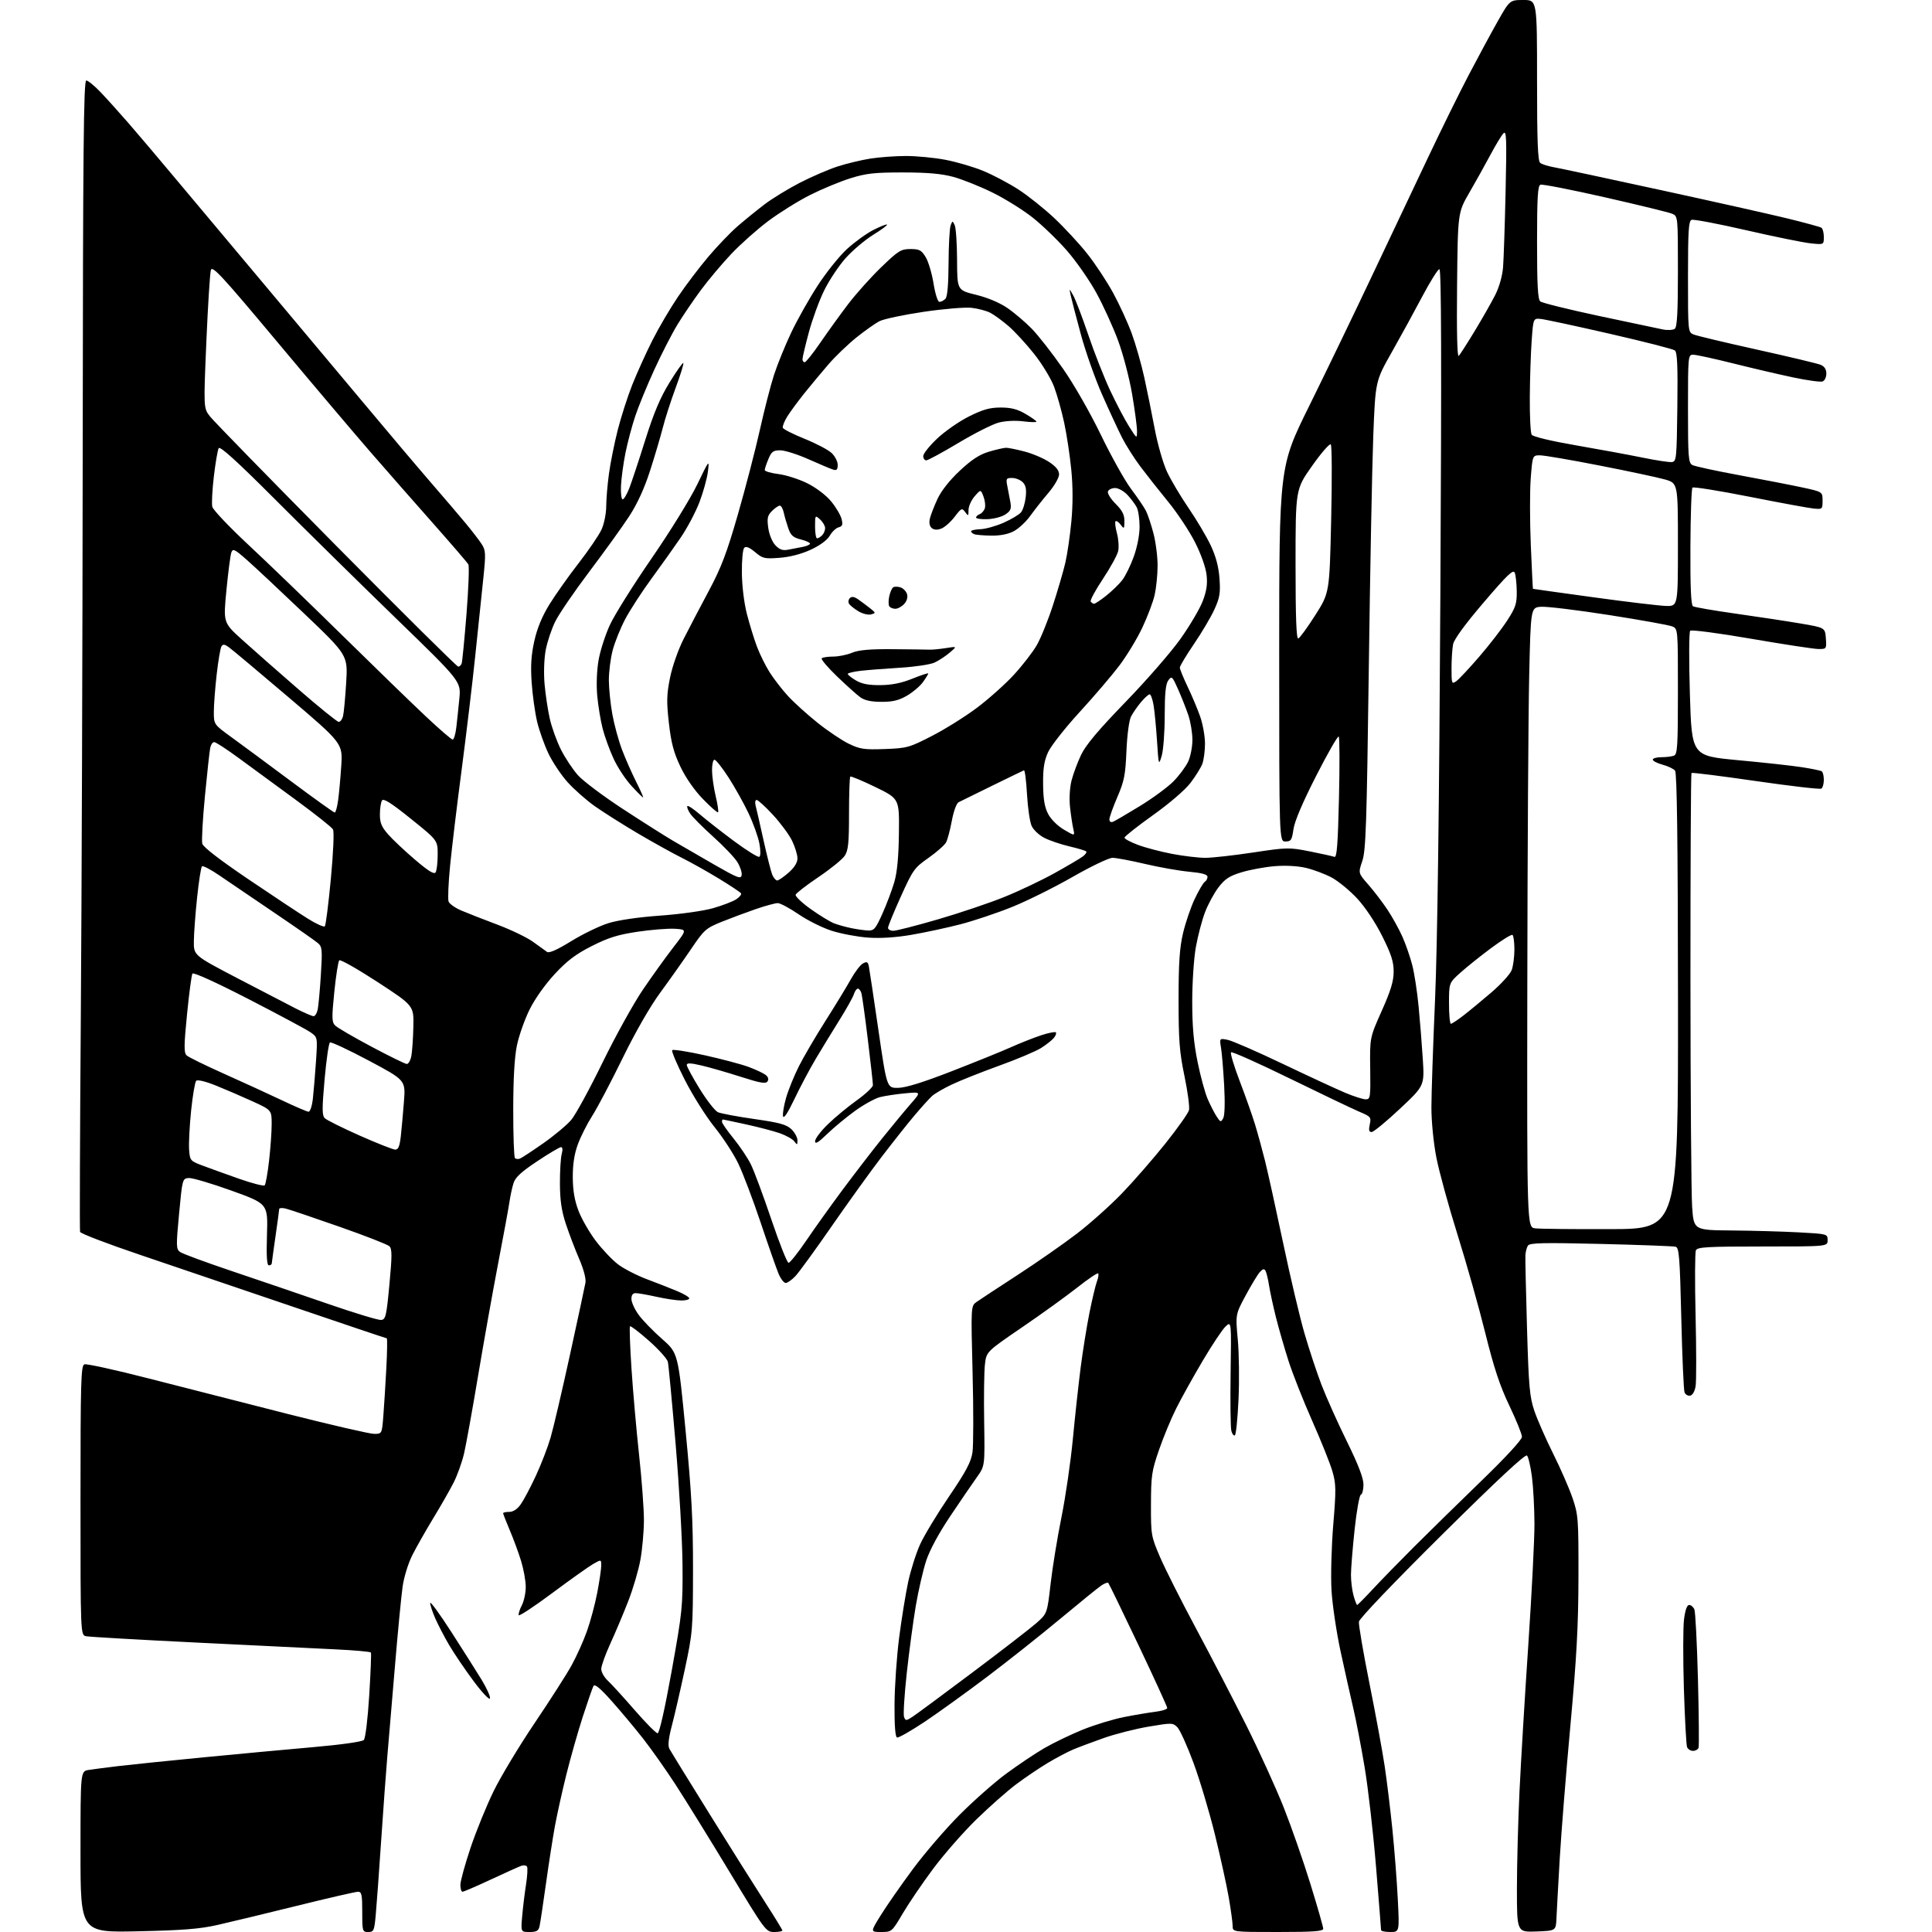 <?xml version="1.0" encoding="UTF-8" standalone="no"?>
<svg 
  version="1.1" 
  xmlns="http://www.w3.org/2000/svg" 
  xmlns:xlink="http://www.w3.org/1999/xlink" 
  xmlns:svg="http://www.w3.org/2000/svg"
  xmlns:rdf="http://www.w3.org/1999/02/22-rdf-syntax-ns#"
  xmlns:cc="http://creativecommons.org/ns#"
  xmlns:dc="http://purl.org/dc/elements/1.1/"
  viewBox="0 0 768 768"
  width="768"
  height="768"
>
<style>svg {background-color: white; }</style>"
<path stroke="none" fill="black" fill-rule="evenodd" d="M54.75,767.72C32.00,768.21 32.00,768.21 32.00,736.15C32.00,704.09 32.00,704.09 35.25,703.58C37.04,703.30 42.33,702.61 47.00,702.05C51.67,701.49 66.97,699.92 81.00,698.56C95.03,697.20 114.83,695.36 125.00,694.47C135.77,693.52 143.97,692.36 144.62,691.67C145.26,691.01 146.19,683.38 146.77,674.00C147.34,664.92 147.64,657.23 147.44,656.90C147.23,656.57 140.86,656.00 133.28,655.64C125.70,655.28 100.83,654.07 78.00,652.94C55.17,651.82 35.49,650.69 34.25,650.43C32.00,649.96 32.00,649.96 32.00,596.45C32.00,549.29 32.18,542.87 33.53,542.35C34.38,542.03 45.96,544.57 59.28,548.00C72.60,551.43 97.45,557.77 114.50,562.10C131.55,566.42 146.92,569.96 148.66,569.98C151.83,570.00 151.83,570.00 152.39,562.75C152.70,558.76 153.24,550.21 153.58,543.75C153.92,537.29 153.99,532.00 153.75,532.00C153.50,532.00 136.69,526.34 116.40,519.43C96.10,512.52 68.85,503.27 55.83,498.87C42.82,494.48 32.02,490.35 31.83,489.69C31.64,489.04 31.77,450.93 32.12,405.00C32.47,359.07 32.81,256.36 32.88,176.75C32.98,59.43 33.24,32.00 34.29,32.00C35.00,32.00 37.61,34.14 40.09,36.75C42.57,39.36 47.54,44.88 51.12,49.00C54.71,53.12 63.09,63.02 69.76,71.00C76.43,78.97 91.92,97.45 104.19,112.05C116.46,126.66 134.56,148.26 144.42,160.05C154.28,171.85 166.43,186.22 171.44,192.00C176.44,197.78 182.59,204.97 185.10,208.00C187.61,211.03 190.48,214.75 191.46,216.27C193.09,218.79 193.15,220.01 192.14,229.77C191.53,235.67 190.09,249.50 188.94,260.50C187.80,271.50 185.35,291.98 183.51,306.00C181.66,320.02 179.60,337.18 178.92,344.12C178.24,351.05 177.97,357.48 178.32,358.39C178.67,359.31 180.94,360.90 183.36,361.94C185.79,362.98 192.19,365.48 197.59,367.51C202.99,369.53 209.40,372.61 211.82,374.34C214.25,376.08 216.79,377.90 217.46,378.40C218.28,378.99 221.50,377.56 227.09,374.11C231.72,371.27 238.38,368.04 241.89,366.96C245.78,365.75 253.86,364.58 262.46,363.97C270.45,363.40 279.61,362.11 283.44,361.02C287.18,359.95 291.33,358.36 292.65,357.49C293.98,356.62 294.84,355.55 294.57,355.12C294.30,354.68 290.35,352.05 285.79,349.27C281.23,346.49 274.57,342.76 271.00,340.98C267.43,339.20 259.55,334.83 253.50,331.26C247.45,327.69 239.75,322.81 236.38,320.43C233.02,318.04 228.18,313.77 225.63,310.93C223.08,308.10 219.66,302.98 218.02,299.55C216.39,296.13 214.36,290.44 213.52,286.91C212.68,283.39 211.70,276.42 211.35,271.43C210.88,264.67 211.15,260.42 212.40,254.82C213.52,249.75 215.48,245.02 218.37,240.32C220.74,236.48 225.96,229.10 229.98,223.92C234.00,218.74 238.11,212.70 239.12,210.50C240.13,208.29 240.97,204.18 240.98,201.32C240.99,198.47 241.48,192.62 242.07,188.32C242.65,184.02 244.22,176.22 245.54,171.00C246.87,165.78 249.47,157.68 251.32,153.00C253.18,148.32 256.77,140.38 259.31,135.34C261.85,130.30 266.48,122.43 269.60,117.84C272.71,113.25 278.12,106.12 281.62,102.00C285.11,97.88 290.29,92.47 293.13,90.00C295.98,87.53 300.82,83.59 303.90,81.25C306.98,78.91 313.32,75.03 318.00,72.62C322.68,70.22 329.43,67.31 333.00,66.16C336.57,65.01 342.43,63.60 346.00,63.04C349.57,62.48 355.94,62.01 360.14,62.01C364.34,62.00 371.39,62.69 375.81,63.52C380.22,64.36 387.01,66.35 390.88,67.95C394.76,69.55 401.04,72.87 404.84,75.33C408.64,77.78 415.03,82.88 419.04,86.65C423.05,90.42 428.93,96.76 432.11,100.75C435.29,104.74 439.96,111.80 442.49,116.44C445.02,121.08 448.37,128.39 449.93,132.69C451.49,136.98 453.71,144.78 454.86,150.00C456.01,155.22 457.88,164.45 459.02,170.50C460.16,176.55 462.35,184.20 463.89,187.50C465.43,190.80 469.30,197.32 472.50,202.00C475.70,206.68 479.66,213.36 481.30,216.85C483.35,221.22 484.43,225.31 484.77,229.98C485.18,235.76 484.88,237.59 482.73,242.29C481.34,245.33 477.68,251.51 474.60,256.03C471.52,260.55 469.00,264.76 469.00,265.38C469.00,265.99 470.40,269.43 472.11,273.00C473.82,276.57 476.07,281.93 477.11,284.91C478.15,287.88 479.00,292.69 479.00,295.59C479.00,298.49 478.52,302.12 477.94,303.65C477.36,305.18 475.24,308.59 473.23,311.22C471.11,314.01 464.86,319.38 458.29,324.06C452.08,328.49 447.00,332.51 447.00,332.99C447.00,333.46 449.42,334.76 452.37,335.86C455.32,336.97 461.44,338.58 465.98,339.44C470.51,340.30 476.44,341.00 479.14,341.00C481.85,341.00 490.38,340.05 498.11,338.88C511.70,336.83 512.44,336.81 520.69,338.45C525.38,339.38 529.77,340.36 530.46,340.62C531.42,340.99 531.83,335.69 532.26,317.30C532.57,304.21 532.53,293.19 532.16,292.80C531.80,292.42 527.76,299.45 523.19,308.43C517.84,318.91 514.62,326.49 514.17,329.62C513.55,333.97 513.20,334.50 510.99,334.50C508.50,334.50 508.50,334.50 508.50,260.00C508.51,185.50 508.51,185.50 520.37,161.50C526.89,148.30 538.08,125.12 545.23,110.00C552.39,94.88 562.50,73.50 567.72,62.50C572.93,51.50 580.14,36.88 583.74,30.00C587.34,23.12 592.50,13.56 595.21,8.75C600.15,-0.00 600.15,-0.00 605.58,-0.00C611.00,0.00 611.00,0.00 611.00,31.88C611.00,56.18 611.30,63.99 612.25,64.75C612.94,65.29 615.30,66.05 617.50,66.44C619.70,66.82 638.83,70.91 660.00,75.52C681.17,80.12 704.02,85.24 710.76,86.89C717.50,88.55 723.47,90.17 724.01,90.51C724.55,90.84 725.00,92.50 725.00,94.20C725.00,97.28 725.00,97.28 719.75,96.73C716.86,96.43 705.35,94.09 694.17,91.52C682.99,88.95 673.20,87.09 672.42,87.39C671.25,87.84 671.00,91.86 671.00,109.99C671.00,131.92 671.01,132.05 673.25,132.97C674.49,133.48 685.85,136.19 698.50,138.99C711.15,141.79 722.51,144.51 723.75,145.02C725.25,145.65 726.00,146.81 726.00,148.51C726.00,149.91 725.33,151.32 724.52,151.63C723.71,151.94 718.42,151.22 712.77,150.02C707.12,148.83 696.34,146.31 688.80,144.42C681.27,142.54 674.18,141.00 673.05,141.00C671.05,141.00 671.00,141.49 671.00,162.46C671.00,181.89 671.17,184.02 672.75,184.86C673.71,185.37 682.15,187.20 691.50,188.92C700.85,190.65 712.10,192.83 716.50,193.78C724.50,195.51 724.50,195.51 724.50,199.00C724.50,202.40 724.40,202.49 721.00,202.16C719.08,201.98 707.60,199.87 695.50,197.47C683.40,195.08 673.18,193.44 672.78,193.83C672.38,194.22 672.02,204.83 671.96,217.42C671.89,233.44 672.20,240.51 672.99,241.00C673.61,241.38 681.18,242.69 689.81,243.91C698.44,245.13 710.00,246.88 715.50,247.81C725.50,249.50 725.50,249.50 725.81,253.75C726.11,257.92 726.05,258.00 722.95,258.00C721.21,258.00 709.20,256.17 696.26,253.94C683.21,251.68 672.34,250.26 671.87,250.73C671.40,251.20 671.35,262.58 671.76,276.03C672.50,300.47 672.50,300.47 690.87,302.18C700.97,303.11 712.40,304.37 716.27,304.97C720.13,305.57 723.68,306.30 724.15,306.59C724.62,306.88 725.00,308.41 725.00,310.00C725.00,311.59 724.55,313.16 724.01,313.49C723.46,313.83 711.73,312.47 697.93,310.47C684.13,308.47 672.64,307.03 672.39,307.27C672.15,307.51 671.97,344.34 671.98,389.11C672.00,433.87 672.30,474.66 672.65,479.75C673.30,489.00 673.30,489.00 688.40,489.13C696.70,489.20 708.67,489.54 715.00,489.88C726.44,490.50 726.50,490.51 726.50,493.00C726.50,495.50 726.50,495.50 700.69,495.50C678.72,495.50 674.76,495.72 674.15,497.00C673.76,497.82 673.70,509.52 674.02,522.99C674.34,536.45 674.35,549.05 674.04,550.98C673.70,553.08 672.83,554.60 671.86,554.79C670.98,554.96 669.97,554.36 669.63,553.47C669.28,552.57 668.70,539.28 668.34,523.93C667.76,499.64 667.47,495.98 666.09,495.60C665.22,495.36 651.84,494.86 636.37,494.48C613.33,493.93 608.08,494.05 607.37,495.15C606.90,495.89 606.45,497.62 606.37,499.00C606.30,500.38 606.58,513.42 607.01,528.00C607.69,551.24 608.05,555.28 609.94,560.87C611.13,564.37 614.49,572.02 617.41,577.87C620.33,583.71 623.79,591.65 625.11,595.50C627.38,602.15 627.50,603.72 627.46,627.00C627.42,646.31 626.74,658.81 624.25,686.00C622.51,704.98 620.60,728.83 620.01,739.00C619.42,749.17 618.84,759.75 618.72,762.50C618.50,767.50 618.50,767.50 610.75,767.79C603.00,768.08 603.00,768.08 603.00,750.79C603.00,741.28 603.47,723.83 604.03,712.00C604.59,700.17 606.17,673.97 607.53,653.76C608.89,633.55 609.99,611.95 609.97,605.76C609.95,599.57 609.50,591.15 608.97,587.05C608.44,582.96 607.55,579.15 607.00,578.60C606.33,577.93 595.16,588.34 573.25,610.05C554.18,628.94 540.37,643.39 540.19,644.64C540.03,645.81 541.90,656.84 544.37,669.14C546.83,681.44 549.56,696.23 550.42,702.00C551.29,707.77 552.67,719.08 553.49,727.12C554.31,735.17 555.28,747.65 555.64,754.87C556.31,768.00 556.31,768.00 552.65,768.00C550.64,768.00 549.00,767.66 549.00,767.25C549.00,766.84 548.09,755.48 546.99,742.00C545.88,728.52 543.85,710.75 542.46,702.50C541.08,694.25 539.04,683.67 537.94,679.00C536.84,674.33 534.58,664.20 532.91,656.50C531.25,648.80 529.62,637.82 529.29,632.10C528.96,626.38 529.28,614.68 529.99,606.10C531.15,592.10 531.12,589.91 529.64,584.83C528.73,581.71 525.12,572.69 521.60,564.77C518.09,556.85 513.85,546.13 512.19,540.94C510.53,535.75 508.27,527.90 507.17,523.50C506.07,519.10 504.86,513.48 504.47,511.00C504.09,508.52 503.46,505.92 503.08,505.21C502.54,504.22 502.01,504.34 500.77,505.71C499.89,506.70 497.36,510.88 495.15,515.00C491.12,522.50 491.12,522.50 492.04,532.50C492.55,538.00 492.68,548.70 492.33,556.28C491.98,563.87 491.33,570.30 490.88,570.57C490.43,570.85 489.79,570.03 489.47,568.74C489.15,567.45 489.02,557.11 489.19,545.76C489.50,525.12 489.50,525.12 487.18,527.30C485.90,528.50 481.80,534.66 478.06,540.99C474.32,547.32 469.61,555.78 467.60,559.79C465.58,563.80 462.50,571.22 460.75,576.29C457.83,584.70 457.56,586.58 457.53,598.00C457.50,610.20 457.59,610.71 461.15,619.00C463.16,623.67 469.60,636.45 475.46,647.38C481.32,658.31 490.31,675.64 495.44,685.88C500.56,696.12 507.25,710.80 510.30,718.50C513.35,726.20 518.13,739.90 520.92,748.94C523.72,757.98 526.00,765.97 526.00,766.69C526.00,767.72 522.17,768.00 508.00,768.00C490.00,768.00 490.00,768.00 490.00,765.63C490.00,764.33 489.31,759.27 488.47,754.38C487.63,749.50 485.14,738.17 482.94,729.21C480.73,720.24 476.90,707.42 474.41,700.71C471.92,693.99 469.05,687.65 468.03,686.62C466.25,684.81 465.82,684.80 456.65,686.35C451.41,687.23 443.38,689.27 438.81,690.88C434.24,692.49 428.70,694.57 426.50,695.50C424.30,696.44 419.80,698.82 416.50,700.79C413.20,702.77 407.57,706.57 404.00,709.24C400.43,711.91 393.26,718.24 388.08,723.30C382.90,728.36 375.19,737.16 370.95,742.86C366.70,748.55 361.27,756.54 358.87,760.61C354.53,767.96 354.49,768.00 350.24,768.00C345.97,768.00 345.97,768.00 350.17,761.25C352.47,757.54 358.20,749.33 362.88,743.00C367.57,736.67 375.93,726.96 381.45,721.42C386.98,715.87 395.27,708.54 399.88,705.14C404.49,701.73 411.29,697.16 415.01,694.99C418.72,692.83 425.65,689.49 430.39,687.57C435.14,685.66 442.50,683.41 446.76,682.57C451.02,681.73 456.64,680.78 459.25,680.46C461.86,680.14 464.00,679.46 464.00,678.96C464.00,678.45 458.83,667.16 452.52,653.87C446.21,640.58 440.82,629.49 440.55,629.22C440.28,628.95 439.04,629.42 437.78,630.27C436.53,631.11 429.20,637.06 421.50,643.47C413.80,649.89 400.75,660.24 392.50,666.47C384.25,672.70 373.04,680.78 367.58,684.43C362.12,688.07 357.17,690.89 356.58,690.68C355.88,690.44 355.53,685.83 355.59,677.41C355.64,670.31 356.46,658.42 357.42,651.00C358.38,643.58 359.99,633.63 361.00,628.90C362.02,624.16 364.16,617.41 365.76,613.90C367.36,610.38 372.54,601.81 377.26,594.87C383.99,584.96 386.00,581.18 386.57,577.37C386.97,574.69 387.00,560.49 386.62,545.82C385.94,519.14 385.94,519.14 388.22,517.53C389.47,516.64 396.79,511.84 404.47,506.85C412.15,501.86 422.77,494.46 428.07,490.40C433.36,486.34 441.49,479.08 446.11,474.26C450.74,469.44 458.48,460.56 463.30,454.52C468.13,448.47 472.33,442.53 472.64,441.30C472.95,440.07 472.14,433.98 470.85,427.78C468.86,418.23 468.50,413.58 468.50,397.50C468.50,382.82 468.90,376.79 470.27,370.96C471.25,366.81 473.34,360.67 474.92,357.33C476.51,353.98 478.30,350.94 478.90,350.56C479.51,350.19 480.00,349.28 480.00,348.54C480.00,347.61 477.81,347.00 472.75,346.53C468.76,346.16 460.85,344.77 455.17,343.43C449.49,342.09 443.67,341.00 442.23,341.00C440.80,341.00 433.69,344.40 426.44,348.55C419.19,352.71 408.36,358.09 402.37,360.51C396.39,362.93 387.08,366.05 381.67,367.45C376.27,368.84 367.52,370.72 362.23,371.62C356.04,372.68 349.94,373.06 345.06,372.71C340.90,372.41 334.47,371.21 330.76,370.04C327.05,368.88 321.08,365.92 317.50,363.46C313.91,361.01 310.16,359.00 309.17,359.00C308.17,359.00 304.23,360.07 300.43,361.38C296.62,362.69 290.51,364.97 286.86,366.44C280.59,368.98 279.91,369.58 274.68,377.31C271.63,381.82 266.16,389.55 262.52,394.50C258.46,400.01 252.64,410.14 247.50,420.64C242.89,430.07 237.46,440.38 235.43,443.55C233.40,446.72 230.82,451.83 229.70,454.91C228.29,458.74 227.67,462.85 227.69,468.00C227.72,473.27 228.40,477.23 229.97,481.32C231.19,484.53 234.29,489.91 236.85,493.29C239.41,496.66 243.38,500.85 245.68,502.60C247.97,504.34 253.15,507.01 257.18,508.52C261.20,510.03 266.64,512.16 269.25,513.26C271.86,514.35 274.00,515.64 274.00,516.12C274.00,516.61 272.54,516.98 270.75,516.96C268.96,516.95 264.57,516.29 261.00,515.50C257.43,514.71 253.71,514.05 252.75,514.04C251.57,514.01 251.00,514.77 251.00,516.35C251.00,517.64 252.28,520.47 253.85,522.63C255.42,524.80 259.59,529.11 263.13,532.21C269.55,537.85 269.55,537.85 272.53,568.68C274.92,593.50 275.50,604.27 275.48,624.00C275.45,647.74 275.35,648.96 272.25,663.50C270.48,671.75 268.16,681.85 267.08,685.94C265.74,691.07 265.43,693.93 266.09,695.16C266.61,696.14 273.83,707.87 282.14,721.22C290.44,734.57 300.33,750.29 304.12,756.15C307.90,762.01 311.00,767.07 311.00,767.40C311.00,767.73 309.52,768.00 307.71,768.00C304.49,768.00 304.14,767.53 290.09,744.25C282.20,731.19 272.54,715.57 268.63,709.54C264.71,703.50 258.83,695.18 255.58,691.04C252.32,686.89 246.73,680.21 243.15,676.19C238.63,671.11 236.43,669.28 235.92,670.19C235.52,670.91 233.60,676.45 231.64,682.50C229.69,688.55 226.75,698.90 225.11,705.50C223.47,712.10 221.43,721.33 220.57,726.00C219.72,730.67 218.11,741.02 217.00,749.00C215.89,756.98 214.75,764.51 214.47,765.75C214.06,767.55 213.27,768.00 210.50,768.00C207.03,768.00 207.03,768.00 207.57,761.75C207.87,758.31 208.55,752.67 209.09,749.21C209.63,745.75 209.82,742.51 209.50,742.01C209.19,741.50 208.16,741.36 207.22,741.69C206.27,742.03 200.82,744.48 195.10,747.15C189.38,749.82 184.32,752.00 183.85,752.00C183.38,752.00 183.01,750.76 183.01,749.25C183.02,747.74 184.85,741.10 187.06,734.50C189.28,727.90 193.41,717.77 196.23,712.00C199.05,706.23 206.37,694.08 212.49,685.00C218.62,675.92 225.24,665.58 227.21,662.00C229.19,658.42 231.95,652.28 233.34,648.35C234.74,644.42 236.59,637.50 237.44,632.99C238.30,628.47 239.00,623.68 239.00,622.33C239.00,619.89 239.00,619.89 235.82,621.69C234.07,622.69 226.75,627.89 219.57,633.24C212.38,638.60 206.36,642.57 206.19,642.06C206.02,641.55 206.58,639.78 207.44,638.12C208.30,636.46 209.00,633.16 208.99,630.80C208.99,628.43 208.15,623.80 207.14,620.50C206.12,617.20 204.10,611.70 202.64,608.28C201.19,604.86 200.00,601.82 200.00,601.53C200.00,601.24 201.09,601.00 202.43,601.00C203.99,601.00 205.63,599.93 206.99,598.01C208.16,596.37 210.85,591.31 212.96,586.76C215.08,582.22 217.73,575.35 218.86,571.50C219.98,567.65 223.46,552.80 226.58,538.50C229.71,524.20 232.47,511.32 232.73,509.88C233.00,508.30 232.01,504.53 230.21,500.38C228.58,496.60 226.20,490.35 224.93,486.50C223.22,481.33 222.61,477.15 222.58,470.50C222.56,465.55 222.88,460.26 223.29,458.75C223.75,457.05 223.65,456.00 223.01,456.00C222.44,456.00 218.18,458.53 213.53,461.63C207.14,465.88 204.84,468.02 204.11,470.38C203.57,472.09 202.84,475.52 202.48,478.00C202.11,480.48 200.09,491.50 197.97,502.50C195.86,513.50 192.29,533.50 190.04,546.94C187.79,560.39 185.29,574.23 184.49,577.70C183.68,581.18 181.83,586.38 180.37,589.26C178.92,592.14 175.27,598.53 172.27,603.45C169.28,608.37 165.52,615.00 163.92,618.17C162.28,621.40 160.58,626.91 160.04,630.72C159.51,634.45 158.11,648.98 156.94,663.00C155.76,677.02 154.41,693.00 153.94,698.50C153.47,704.00 152.38,718.85 151.53,731.50C150.68,744.15 149.71,757.54 149.36,761.25C148.79,767.51 148.57,768.00 146.37,768.00C144.07,768.00 144.00,767.75 144.00,760.00C144.00,753.16 143.75,752.00 142.31,752.00C141.39,752.00 130.47,754.51 118.06,757.58C105.65,760.65 91.45,764.08 86.50,765.19C79.41,766.80 72.67,767.33 54.75,767.72zM673.00,696.00C672.02,696.00 670.95,695.31 670.63,694.48C670.31,693.64 669.74,683.18 669.37,671.23C669.01,659.28 669.03,646.91 669.42,643.75C669.89,640.02 670.61,638.00 671.46,638.00C672.19,638.00 673.12,638.79 673.54,639.75C673.95,640.71 674.59,653.20 674.96,667.50C675.33,681.80 675.44,694.06 675.21,694.75C674.98,695.44 673.98,696.00 673.00,696.00zM261.41,689.00C262.10,689.00 264.29,679.30 267.00,664.25C271.24,640.67 271.44,638.67 271.31,622.00C271.23,612.38 269.99,590.77 268.57,574.00C267.14,557.23 265.76,542.54 265.49,541.36C265.23,540.18 261.85,536.41 257.97,532.98C254.10,529.54 250.71,526.96 250.44,527.23C250.17,527.50 250.43,535.09 251.03,544.11C251.62,553.12 252.98,568.55 254.05,578.38C255.12,588.21 255.98,599.91 255.97,604.38C255.95,608.85 255.32,615.88 254.58,620.00C253.84,624.12 251.66,631.55 249.73,636.50C247.80,641.45 244.60,649.04 242.61,653.37C240.63,657.71 239.00,662.24 239.00,663.45C239.00,664.66 240.17,666.74 241.60,668.08C243.04,669.41 247.83,674.66 252.25,679.75C256.67,684.84 260.80,689.00 261.41,689.00zM362.76,682.43C364.27,681.44 374.95,673.55 386.50,664.88C398.05,656.22 409.47,647.39 411.89,645.28C416.28,641.43 416.28,641.43 417.64,629.51C418.40,622.95 420.34,611.05 421.96,603.05C423.58,595.05 425.61,581.08 426.48,572.00C427.34,562.92 428.74,550.14 429.58,543.59C430.42,537.04 432.00,527.24 433.08,521.83C434.17,516.41 435.51,510.80 436.06,509.35C436.61,507.91 436.82,506.49 436.53,506.20C436.24,505.91 432.51,508.43 428.25,511.79C423.99,515.16 414.11,522.29 406.30,527.62C392.10,537.32 392.10,537.32 391.52,542.41C391.20,545.21 391.06,555.43 391.22,565.13C391.50,582.76 391.50,582.76 388.38,587.13C386.66,589.53 381.92,596.47 377.84,602.55C373.19,609.47 369.57,616.16 368.16,620.45C366.93,624.22 365.07,632.30 364.03,638.40C363.00,644.51 361.38,656.55 360.44,665.17C359.50,673.79 359.02,681.60 359.37,682.53C359.98,684.10 360.21,684.09 362.76,682.43zM194.78,675.17C194.54,675.89 191.56,672.73 188.16,668.13C184.76,663.54 180.45,657.19 178.58,654.00C176.71,650.82 174.25,646.08 173.09,643.48C171.94,640.88 171.00,638.06 171.00,637.21C171.00,636.37 174.74,641.49 179.32,648.59C183.89,655.69 189.34,664.28 191.42,667.69C193.50,671.09 195.01,674.46 194.78,675.17zM539.48,638.00C539.69,638.00 542.48,635.19 545.68,631.75C548.88,628.31 556.22,620.77 562.00,615.00C567.78,609.23 579.82,597.43 588.75,588.78C598.54,579.31 605.00,572.31 605.00,571.16C605.00,570.11 602.75,564.54 599.99,558.77C596.20,550.84 593.87,543.78 590.42,529.89C587.92,519.77 582.96,502.20 579.40,490.84C575.84,479.48 572.04,465.63 570.96,460.06C569.84,454.25 569.00,445.79 569.01,440.21C569.01,434.87 569.66,415.65 570.45,397.50C571.39,375.76 572.12,320.58 572.57,235.75C573.07,143.86 572.96,107.00 572.19,107.00C571.59,107.00 568.56,111.84 565.43,117.75C562.31,123.66 556.83,133.68 553.25,140.00C546.74,151.50 546.74,151.50 545.89,173.50C545.43,185.60 544.62,227.45 544.11,266.50C543.29,327.92 542.94,338.15 541.53,342.29C539.90,347.07 539.90,347.07 543.93,351.66C546.15,354.18 549.58,358.67 551.54,361.63C553.51,364.59 556.19,369.45 557.51,372.43C558.83,375.40 560.58,380.46 561.40,383.67C562.23,386.88 563.36,394.23 563.91,400.00C564.47,405.77 565.22,415.25 565.59,421.05C566.25,431.60 566.25,431.60 556.44,440.80C551.05,445.86 546.01,450.00 545.24,450.00C544.20,450.00 544.01,449.22 544.50,446.98C545.13,444.12 544.91,443.85 540.33,441.92C537.68,440.79 525.27,434.86 512.77,428.75C500.27,422.63 489.74,417.93 489.36,418.30C488.99,418.68 490.54,423.82 492.80,429.74C495.07,435.66 497.81,443.43 498.90,447.00C499.99,450.57 501.78,457.10 502.88,461.50C503.98,465.90 507.20,480.52 510.04,493.99C512.87,507.46 516.70,523.68 518.55,530.03C520.40,536.39 523.45,545.62 525.34,550.54C527.23,555.47 531.75,565.55 535.39,572.95C539.94,582.21 542.00,587.56 542.00,590.12C542.00,592.16 541.53,593.99 540.96,594.18C540.39,594.37 539.27,600.60 538.48,608.01C537.69,615.43 537.03,623.52 537.03,626.00C537.02,628.48 537.48,632.19 538.05,634.25C538.63,636.31 539.27,638.00 539.48,638.00zM151.49,524.71C153.31,524.52 153.61,523.26 154.80,510.59C155.87,499.17 155.87,496.45 154.80,495.41C154.09,494.71 145.12,491.21 134.87,487.62C124.62,484.03 115.06,480.80 113.62,480.44C112.18,480.08 110.99,480.17 110.98,480.64C110.97,481.11 110.31,486.00 109.51,491.50C108.72,497.00 108.05,501.84 108.03,502.25C108.01,502.66 107.49,503.00 106.88,503.00C106.09,503.00 105.86,499.37 106.13,490.76C106.50,478.52 106.50,478.52 92.00,473.29C84.03,470.42 76.38,468.16 75.00,468.28C72.53,468.50 72.48,468.68 71.19,482.47C69.97,495.40 70.00,496.53 71.59,497.69C72.53,498.37 81.89,501.83 92.40,505.36C102.90,508.90 120.05,514.74 130.50,518.35C140.95,521.96 150.40,524.82 151.49,524.71zM312.33,510.00C311.61,510.00 310.33,508.34 309.48,506.30C308.63,504.27 305.44,495.16 302.39,486.05C299.34,476.95 295.32,466.35 293.46,462.50C291.60,458.65 287.35,452.12 284.01,448.00C280.68,443.88 275.38,435.47 272.24,429.31C269.11,423.16 266.84,417.82 267.22,417.45C267.59,417.07 273.43,418.00 280.20,419.50C286.96,421.00 294.78,423.08 297.56,424.11C300.34,425.15 303.37,426.56 304.29,427.25C305.37,428.05 305.66,428.98 305.12,429.84C304.43,430.92 302.39,430.58 294.46,428.04C289.06,426.31 282.03,424.28 278.82,423.54C274.50,422.53 273.00,422.48 273.00,423.34C273.00,423.98 275.31,428.26 278.14,432.84C280.97,437.42 284.23,441.60 285.39,442.12C286.55,442.64 293.06,443.86 299.86,444.83C309.93,446.27 312.65,447.02 314.61,448.90C315.92,450.17 317.00,452.15 317.00,453.30C317.00,455.19 316.88,455.23 315.75,453.72C315.06,452.80 312.48,451.35 310.00,450.48C307.52,449.62 301.47,448.03 296.55,446.96C291.62,445.88 287.46,445.00 287.30,445.00C287.13,445.00 287.00,445.43 287.00,445.96C287.00,446.49 289.07,449.46 291.59,452.56C294.11,455.66 297.22,460.29 298.48,462.85C299.75,465.41 303.41,475.26 306.62,484.75C309.82,494.24 312.91,501.99 313.47,501.99C314.04,501.98 317.17,498.04 320.44,493.24C323.70,488.43 330.22,479.32 334.91,473.00C339.61,466.68 346.71,457.45 350.69,452.50C354.67,447.55 359.79,441.36 362.07,438.75C366.20,434.01 366.20,434.01 359.85,434.61C356.36,434.93 351.85,435.61 349.84,436.11C347.83,436.62 343.33,439.10 339.84,441.63C336.35,444.16 331.36,448.30 328.75,450.83C325.26,454.21 324.00,454.96 324.00,453.65C324.00,452.67 326.27,449.65 329.06,446.95C331.84,444.24 337.01,439.95 340.56,437.42C344.10,434.89 347.00,432.16 347.00,431.34C347.00,430.52 346.09,422.35 344.97,413.18C343.86,404.00 342.70,395.71 342.41,394.75C342.11,393.79 341.48,393.00 341.00,393.00C340.52,393.00 339.81,394.01 339.42,395.24C339.03,396.47 336.45,401.08 333.69,405.49C330.93,409.90 326.67,416.88 324.22,421.00C321.78,425.12 317.96,432.32 315.74,437.00C313.19,442.36 311.54,444.85 311.28,443.75C311.04,442.80 311.60,439.45 312.51,436.31C313.42,433.18 315.70,427.58 317.57,423.86C319.44,420.14 324.21,412.01 328.15,405.80C332.10,399.58 336.64,392.13 338.24,389.24C339.85,386.35 342.01,383.53 343.05,382.97C344.63,382.13 345.03,382.34 345.40,384.23C345.64,385.48 347.35,396.85 349.19,409.50C352.54,432.50 352.54,432.50 357.02,432.44C360.06,432.40 366.98,430.25 378.50,425.76C387.85,422.12 398.43,417.84 402.00,416.23C405.57,414.63 410.89,412.53 413.81,411.56C416.74,410.59 419.39,410.06 419.71,410.37C420.03,410.69 419.66,411.70 418.91,412.61C418.15,413.52 415.87,415.32 413.83,416.61C411.80,417.89 404.37,421.03 397.32,423.58C390.27,426.13 381.80,429.49 378.50,431.05C375.20,432.60 371.60,434.69 370.50,435.69C369.40,436.69 366.22,440.21 363.44,443.51C360.66,446.80 354.78,454.23 350.37,460.00C345.96,465.77 337.05,478.15 330.57,487.50C324.09,496.85 317.63,505.74 316.21,507.25C314.79,508.76 313.04,510.00 312.33,510.00zM640.30,488.60C667.10,488.50 667.10,488.50 667.03,398.07C666.97,334.33 666.63,307.26 665.86,306.33C665.26,305.61 663.02,304.54 660.88,303.97C658.75,303.39 657.00,302.49 657.00,301.96C657.00,301.43 658.54,301.00 660.42,301.00C662.30,301.00 664.55,300.73 665.42,300.39C666.80,299.86 667.00,296.67 667.00,274.87C667.00,249.98 667.00,249.96 664.75,249.01C663.51,248.49 652.19,246.45 639.59,244.48C626.99,242.51 614.84,241.04 612.59,241.20C608.50,241.50 608.50,241.50 607.88,268.50C607.54,283.35 607.20,338.78 607.13,391.69C607.00,487.87 607.00,487.87 610.25,488.28C612.04,488.51 625.56,488.65 640.30,488.60zM105.21,471.19C105.60,470.80 106.39,466.43 106.95,461.49C107.52,456.54 107.99,449.98 107.99,446.89C108.00,441.28 108.00,441.28 100.24,437.73C95.97,435.78 89.41,432.96 85.67,431.46C81.74,429.88 78.50,429.11 77.99,429.62C77.51,430.10 76.60,435.45 75.97,441.50C75.35,447.55 74.99,454.51 75.17,456.97C75.49,461.34 75.63,461.50 80.50,463.33C83.25,464.37 89.77,466.73 95.00,468.56C100.22,470.40 104.82,471.58 105.21,471.19zM206.67,460.57C207.37,460.30 211.55,457.56 215.96,454.47C220.37,451.38 225.38,447.19 227.08,445.17C228.79,443.15 234.38,432.91 239.51,422.40C244.64,411.90 251.86,398.85 255.57,393.40C259.27,387.96 264.74,380.35 267.72,376.50C273.14,369.50 273.14,369.50 268.25,369.20C265.56,369.04 258.91,369.57 253.46,370.38C245.61,371.55 241.84,372.73 235.24,376.07C228.81,379.33 225.44,381.89 220.44,387.28C216.63,391.40 212.54,397.19 210.48,401.38C208.55,405.30 206.31,411.65 205.50,415.50C204.52,420.19 204.03,428.64 204.02,441.08C204.01,451.30 204.31,459.98 204.70,460.36C205.08,460.75 205.97,460.84 206.67,460.57zM157.11,456.99C158.32,457.00 158.87,455.68 159.32,451.75C159.64,448.86 160.21,442.65 160.57,437.95C161.24,429.40 161.24,429.40 146.64,421.63C138.61,417.35 131.65,414.10 131.16,414.40C130.68,414.70 129.72,421.30 129.03,429.07C127.98,440.90 128.00,443.42 129.14,444.53C129.89,445.26 136.12,448.36 143.00,451.42C149.88,454.47 156.23,456.98 157.11,456.99zM486.24,444.53C486.85,443.45 487.00,438.35 486.63,431.62C486.30,425.51 485.74,418.74 485.39,416.60C484.75,412.70 484.75,412.70 488.04,413.36C489.84,413.72 499.69,418.01 509.91,422.90C520.14,427.78 531.30,432.95 534.72,434.39C538.14,435.83 541.82,437.00 542.89,437.00C544.74,437.00 544.84,436.30 544.68,424.75C544.51,412.50 544.51,412.50 549.25,401.86C552.87,393.76 554.00,390.02 554.00,386.21C554.00,382.26 553.03,379.27 549.44,372.09C546.72,366.67 542.71,360.64 539.52,357.19C536.57,354.01 531.99,350.24 529.33,348.82C526.67,347.40 522.07,345.68 519.11,344.99C515.80,344.22 510.95,343.96 506.60,344.33C502.69,344.66 496.80,345.75 493.52,346.75C488.71,348.21 486.93,349.38 484.36,352.75C482.60,355.05 480.18,359.54 478.98,362.72C477.78,365.90 476.15,372.10 475.37,376.50C474.58,380.90 473.93,390.57 473.93,398.00C473.92,407.81 474.49,414.37 476.03,422.00C477.19,427.77 479.03,434.52 480.12,437.00C481.21,439.48 482.81,442.58 483.68,443.90C485.13,446.13 485.32,446.17 486.24,444.53zM122.63,441.93C123.28,441.97 124.03,439.72 124.37,436.75C124.69,433.86 125.25,427.18 125.61,421.91C126.25,412.31 126.25,412.31 123.38,410.32C121.79,409.23 110.74,403.30 98.81,397.16C85.93,390.53 76.87,386.41 76.49,387.02C76.14,387.58 75.18,394.84 74.35,403.16C73.11,415.70 73.08,418.49 74.18,419.53C74.90,420.22 81.58,423.49 89.00,426.81C96.42,430.13 106.78,434.87 112.00,437.35C117.22,439.83 122.01,441.89 122.63,441.93zM161.70,422.95C162.37,422.98 163.19,421.52 163.53,419.71C163.86,417.91 164.22,412.68 164.32,408.10C164.50,399.77 164.50,399.77 150.07,390.36C142.13,385.19 135.29,381.31 134.86,381.74C134.44,382.16 133.55,387.82 132.89,394.32C131.84,404.71 131.88,406.31 133.25,407.67C134.10,408.53 140.58,412.30 147.65,416.06C154.72,419.83 161.04,422.92 161.70,422.95zM576.75,406.97C577.16,406.96 579.38,405.50 581.68,403.72C583.98,401.95 589.01,397.80 592.86,394.50C596.70,391.20 600.34,387.20 600.93,385.60C601.52,384.01 602.00,380.32 602.00,377.41C602.00,374.50 601.65,371.90 601.22,371.64C600.80,371.37 596.98,373.73 592.74,376.88C588.50,380.03 583.00,384.44 580.52,386.67C576.00,390.73 576.00,390.73 576.00,398.86C576.00,403.34 576.34,406.99 576.75,406.97zM124.62,403.95C125.24,403.98 126.00,402.74 126.31,401.21C126.61,399.68 127.18,393.49 127.55,387.46C128.18,377.50 128.07,376.35 126.37,374.89C125.34,374.00 117.53,368.56 109.00,362.79C100.47,357.03 90.68,350.38 87.23,348.01C83.79,345.64 80.66,344.01 80.28,344.39C79.90,344.77 79.03,350.35 78.35,356.79C77.67,363.23 77.09,371.03 77.06,374.13C77.00,379.77 77.00,379.77 94.25,388.79C103.74,393.75 114.20,399.18 117.50,400.86C120.80,402.53 124.01,403.93 124.62,403.95zM345.12,369.89C347.42,369.99 348.10,369.18 350.79,363.15C352.48,359.39 354.60,353.75 355.51,350.62C356.64,346.73 357.22,340.57 357.33,331.21C357.50,317.50 357.50,317.50 348.00,312.88C342.77,310.34 338.27,308.47 338.00,308.72C337.73,308.96 337.50,315.56 337.50,323.37C337.50,335.02 337.20,338.05 335.81,340.16C334.88,341.58 330.20,345.39 325.39,348.63C320.59,351.86 316.49,355.03 316.28,355.67C316.07,356.30 318.76,358.87 322.26,361.36C325.76,363.86 329.94,366.41 331.56,367.04C333.18,367.66 336.30,368.53 338.50,368.97C340.70,369.42 343.68,369.83 345.12,369.89zM355.13,370.00C356.31,370.00 364.29,367.95 372.88,365.45C381.47,362.95 393.34,358.95 399.26,356.55C405.18,354.16 414.18,349.88 419.26,347.05C424.34,344.22 429.37,341.26 430.43,340.46C431.49,339.67 432.10,338.76 431.78,338.45C431.46,338.13 428.44,337.23 425.07,336.44C421.70,335.65 417.24,334.14 415.17,333.08C413.09,332.03 410.81,329.89 410.10,328.33C409.38,326.77 408.55,321.10 408.25,315.72C407.95,310.33 407.40,306.06 407.03,306.22C406.65,306.37 400.98,309.12 394.42,312.33C387.87,315.53 381.84,318.49 381.04,318.91C380.22,319.33 379.06,322.54 378.37,326.25C377.70,329.88 376.67,333.75 376.08,334.86C375.48,335.97 372.33,338.74 369.08,341.03C363.48,344.95 362.89,345.78 358.08,356.42C355.29,362.60 353.00,368.18 353.00,368.83C353.00,369.47 353.96,370.00 355.13,370.00zM129.12,368.23C129.50,367.83 130.58,359.34 131.52,349.36C132.51,338.76 132.87,330.59 132.36,329.69C131.89,328.84 125.20,323.54 117.50,317.90C109.80,312.27 99.62,304.81 94.89,301.33C90.15,297.85 85.77,295.00 85.15,295.00C84.54,295.00 83.83,296.01 83.57,297.25C83.31,298.49 82.36,307.09 81.47,316.37C80.57,325.65 80.10,334.20 80.41,335.37C80.76,336.73 87.41,341.85 98.71,349.50C108.47,356.10 119.15,363.18 122.45,365.23C125.74,367.28 128.75,368.63 129.12,368.23zM294.82,347.87C295.00,346.82 294.23,344.50 293.12,342.70C292.01,340.90 287.68,336.35 283.49,332.59C279.31,328.83 275.18,324.67 274.31,323.35C273.44,322.02 272.96,320.70 273.25,320.42C273.53,320.13 275.75,321.61 278.17,323.70C280.59,325.79 286.70,330.57 291.75,334.33C296.81,338.08 301.35,340.90 301.84,340.60C302.38,340.27 302.39,338.09 301.86,335.27C301.37,332.65 299.43,327.24 297.54,323.25C295.65,319.27 292.06,312.86 289.57,309.00C287.08,305.15 284.58,302.00 284.02,302.00C283.46,302.00 283.02,303.91 283.04,306.25C283.06,308.59 283.71,313.18 284.49,316.46C285.28,319.74 285.70,322.63 285.44,322.89C285.18,323.15 282.47,320.78 279.41,317.62C275.97,314.07 272.55,309.14 270.44,304.69C267.79,299.10 266.78,295.25 265.89,287.40C264.93,278.87 265.00,276.07 266.35,269.40C267.25,264.94 269.60,258.23 271.75,254.00C273.84,249.88 278.31,241.32 281.70,235.00C286.70,225.65 288.87,219.95 293.32,204.50C296.33,194.05 300.25,178.97 302.03,171.00C303.80,163.03 306.35,153.12 307.69,149.00C309.03,144.88 312.08,137.37 314.47,132.32C316.85,127.27 321.59,118.84 325.00,113.59C328.40,108.33 333.68,101.75 336.73,98.96C339.78,96.17 344.51,92.76 347.24,91.38C349.97,90.00 352.39,89.05 352.61,89.28C352.84,89.51 350.35,91.35 347.07,93.37C343.79,95.40 338.87,99.57 336.12,102.65C333.38,105.73 329.52,111.55 327.56,115.58C325.59,119.61 322.87,127.09 321.50,132.20C320.13,137.32 319.00,142.06 319.00,142.75C319.00,143.44 319.39,144.00 319.88,144.00C320.36,144.00 323.14,140.51 326.07,136.25C328.99,131.99 333.94,125.12 337.07,121.00C340.20,116.88 346.14,110.24 350.27,106.25C357.13,99.64 358.15,99.00 361.91,99.00C365.47,99.00 366.29,99.43 367.97,102.20C369.04,103.96 370.45,108.68 371.10,112.70C371.78,116.91 372.77,120.00 373.44,120.00C374.08,120.00 375.14,119.46 375.80,118.80C376.60,118.00 377.02,113.28 377.07,104.55C377.11,97.37 377.48,90.63 377.90,89.57C378.64,87.67 378.66,87.67 379.53,89.57C380.01,90.63 380.42,96.87 380.45,103.43C380.50,115.35 380.50,115.35 388.00,117.19C392.65,118.33 397.40,120.34 400.50,122.47C403.25,124.36 407.60,128.07 410.17,130.70C412.74,133.34 418.30,140.45 422.52,146.50C426.93,152.81 433.37,164.08 437.65,172.94C441.76,181.43 447.15,191.08 449.64,194.39C452.13,197.71 454.77,201.58 455.50,203.00C456.24,204.42 457.60,208.49 458.52,212.04C459.45,215.59 460.19,221.43 460.16,225.01C460.14,228.60 459.61,233.76 459.00,236.48C458.39,239.20 456.19,245.04 454.11,249.46C452.03,253.88 447.89,260.71 444.91,264.64C441.94,268.57 434.82,276.89 429.09,283.14C423.37,289.39 417.76,296.52 416.63,299.00C415.07,302.43 414.59,305.44 414.65,311.67C414.70,317.66 415.23,320.82 416.63,323.52C417.75,325.68 420.36,328.28 422.93,329.80C427.31,332.38 427.31,332.38 426.64,329.44C426.27,327.82 425.69,323.94 425.35,320.81C424.99,317.51 425.24,313.12 425.93,310.36C426.59,307.75 428.29,303.14 429.72,300.13C431.59,296.17 436.50,290.33 447.40,279.07C455.71,270.50 465.53,259.22 469.24,253.99C472.94,248.77 476.92,242.03 478.08,239.00C479.65,234.91 480.05,232.22 479.63,228.50C479.30,225.54 477.41,220.23 475.01,215.50C472.77,211.10 468.00,203.90 464.40,199.50C460.80,195.10 455.83,188.80 453.35,185.50C450.87,182.20 447.59,177.03 446.05,174.00C444.51,170.97 440.96,163.32 438.17,157.00C435.37,150.68 431.55,139.88 429.68,133.00C427.82,126.12 426.00,119.15 425.64,117.50C424.99,114.50 424.99,114.50 426.66,117.50C427.58,119.15 430.27,126.22 432.64,133.21C435.01,140.20 438.91,150.10 441.30,155.21C443.70,160.32 447.07,166.75 448.81,169.50C451.96,174.50 451.96,174.50 451.98,171.35C451.99,169.62 451.11,162.98 450.02,156.60C448.93,150.22 446.41,140.62 444.41,135.25C442.42,129.89 438.55,121.40 435.80,116.39C433.06,111.39 427.81,103.86 424.15,99.66C420.49,95.47 414.35,89.54 410.50,86.49C406.65,83.44 399.45,78.96 394.50,76.53C389.55,74.09 382.57,71.31 379.00,70.33C374.30,69.05 368.77,68.56 359.00,68.55C347.60,68.54 344.33,68.90 338.00,70.88C333.88,72.18 326.68,75.16 322.00,77.52C317.32,79.88 309.87,84.52 305.44,87.83C301.01,91.14 294.36,97.06 290.66,100.98C286.96,104.90 281.53,111.35 278.60,115.33C275.66,119.30 271.47,125.46 269.30,129.03C267.13,132.59 262.98,140.66 260.09,146.97C257.20,153.28 253.78,161.60 252.50,165.47C251.21,169.34 249.47,175.88 248.64,180.00C247.81,184.12 247.01,189.97 246.86,193.00C246.71,196.03 247.01,198.50 247.51,198.50C248.02,198.50 249.22,196.47 250.18,194.00C251.13,191.53 253.99,182.92 256.51,174.87C259.89,164.13 262.45,158.06 266.15,152.05C268.92,147.54 271.39,144.06 271.63,144.30C271.88,144.55 270.51,148.96 268.60,154.12C266.69,159.28 264.38,166.43 263.48,170.00C262.57,173.57 260.29,181.29 258.40,187.15C256.13,194.19 253.32,200.32 250.11,205.23C247.45,209.32 240.36,219.15 234.38,227.08C228.39,235.01 222.26,243.97 220.75,247.00C219.25,250.03 217.52,255.20 216.91,258.49C216.28,261.95 216.09,267.65 216.48,271.99C216.85,276.12 217.78,282.31 218.56,285.75C219.34,289.19 221.34,294.71 223.01,298.03C224.69,301.35 227.73,305.93 229.78,308.21C231.83,310.49 239.80,316.48 247.50,321.51C255.20,326.55 264.20,332.26 267.50,334.20C270.80,336.14 278.23,340.44 284.00,343.75C293.22,349.04 294.54,349.54 294.82,347.87zM308.94,350.00C309.49,350.00 311.52,348.60 313.47,346.90C315.80,344.85 317.00,342.91 317.00,341.21C317.00,339.79 316.04,336.65 314.87,334.23C313.70,331.81 310.28,327.17 307.26,323.92C304.25,320.66 301.33,318.00 300.78,318.00C300.22,318.00 300.04,319.00 300.37,320.25C300.71,321.49 302.12,327.68 303.51,334.00C304.91,340.32 306.48,346.51 307.00,347.75C307.53,348.99 308.40,350.00 308.94,350.00zM173.16,346.77C173.61,346.07 173.98,342.93 173.98,339.78C174.00,334.06 174.00,334.06 163.34,325.49C155.51,319.19 152.46,317.25 151.85,318.20C151.40,318.92 151.02,321.40 151.02,323.72C151.00,327.06 151.67,328.70 154.25,331.64C156.04,333.68 160.84,338.21 164.93,341.70C170.31,346.29 172.58,347.69 173.16,346.77zM442.39,326.68C443.16,326.38 448.00,323.56 453.14,320.41C458.29,317.26 464.32,312.81 466.54,310.54C468.76,308.26 471.35,304.78 472.29,302.80C473.23,300.82 474.00,296.92 474.00,294.13C474.00,291.35 473.27,286.92 472.38,284.28C471.48,281.65 469.65,277.02 468.31,274.00C466.01,268.83 465.78,268.62 464.43,270.44C463.38,271.87 463.00,275.55 462.99,284.44C462.99,291.07 462.45,298.30 461.78,300.50C460.61,304.40 460.56,304.26 459.93,294.50C459.57,289.00 458.95,282.59 458.55,280.25C458.15,277.91 457.45,276.00 457.00,276.00C456.55,276.00 455.00,277.40 453.55,279.12C452.11,280.84 450.32,283.42 449.59,284.87C448.82,286.38 448.05,292.20 447.78,298.50C447.38,308.03 446.90,310.49 444.16,316.85C442.42,320.90 441.00,324.89 441.00,325.71C441.00,326.59 441.58,326.99 442.39,326.68zM133.06,323.00C133.43,323.00 134.03,320.86 134.39,318.25C134.76,315.64 135.33,309.45 135.65,304.50C136.24,295.50 136.24,295.50 114.57,277.06C102.65,266.92 91.97,257.97 90.84,257.18C89.24,256.06 88.61,256.01 88.02,256.97C87.60,257.64 86.75,262.67 86.13,268.13C85.51,273.60 85.00,280.30 85.00,283.02C85.00,287.98 85.00,287.98 92.25,293.23C96.24,296.13 106.90,304.01 115.95,310.75C124.99,317.49 132.69,323.00 133.06,323.00zM255.64,317.00C255.43,317.00 253.36,314.94 251.04,312.43C248.72,309.92 245.53,305.08 243.95,301.68C242.37,298.28 240.40,292.88 239.57,289.67C238.75,286.47 237.77,280.57 237.41,276.56C237.02,272.23 237.23,266.48 237.94,262.43C238.59,258.66 240.63,252.33 242.47,248.36C244.31,244.38 251.75,232.51 259.01,221.98C266.27,211.46 274.42,198.27 277.12,192.67C281.96,182.64 282.01,182.57 281.40,187.50C281.05,190.25 279.54,195.71 278.03,199.64C276.53,203.57 273.20,209.87 270.63,213.64C268.06,217.41 262.82,224.78 258.99,230.00C255.16,235.22 250.46,242.47 248.54,246.09C246.63,249.72 244.37,255.32 243.53,258.55C242.69,261.78 242.02,267.14 242.03,270.46C242.05,273.78 242.68,279.88 243.43,284.00C244.17,288.12 245.90,294.43 247.26,298.01C248.62,301.60 251.15,307.33 252.88,310.76C254.61,314.19 255.85,317.00 255.64,317.00zM351.74,297.75C360.53,297.43 361.46,297.17 370.44,292.56C375.64,289.89 383.70,284.85 388.36,281.35C393.01,277.86 399.61,271.96 403.02,268.25C406.43,264.54 410.53,259.25 412.12,256.50C413.71,253.75 416.60,246.62 418.54,240.66C420.48,234.69 422.71,227.04 423.50,223.66C424.28,220.27 425.36,212.87 425.89,207.22C426.52,200.50 426.51,193.39 425.85,186.72C425.30,181.10 424.03,172.68 423.02,168.00C422.01,163.32 420.20,156.89 419.00,153.70C417.80,150.51 414.23,144.65 411.07,140.66C407.90,136.68 403.33,131.71 400.91,129.63C398.48,127.54 395.24,125.17 393.70,124.36C392.15,123.55 388.78,122.65 386.20,122.36C383.61,122.07 375.05,122.79 367.12,123.96C359.21,125.13 351.34,126.80 349.62,127.67C347.90,128.55 343.75,131.49 340.38,134.20C337.02,136.91 332.07,141.67 329.38,144.77C326.70,147.87 322.37,153.07 319.76,156.32C317.16,159.57 314.08,163.75 312.93,165.61C311.78,167.48 310.99,169.47 311.18,170.04C311.37,170.62 315.27,172.59 319.83,174.43C324.40,176.27 329.23,178.81 330.57,180.07C331.91,181.32 333.00,183.45 333.00,184.79C333.00,186.65 332.58,187.11 331.25,186.70C330.29,186.41 325.90,184.56 321.50,182.60C317.10,180.63 312.01,179.02 310.20,179.01C307.37,179.00 306.69,179.50 305.45,182.47C304.65,184.38 304.00,186.35 304.00,186.85C304.00,187.36 306.47,188.08 309.48,188.45C312.49,188.83 317.67,190.49 320.97,192.14C324.50,193.91 328.40,196.88 330.41,199.33C332.30,201.63 334.16,204.77 334.54,206.32C335.11,208.57 334.88,209.22 333.36,209.62C332.32,209.89 330.75,211.38 329.86,212.93C328.86,214.66 325.98,216.80 322.37,218.48C318.66,220.21 314.10,221.41 309.97,221.73C303.93,222.20 303.19,222.03 300.16,219.48C297.90,217.58 296.56,217.04 295.84,217.76C295.27,218.33 294.85,222.77 294.91,227.74C294.96,232.97 295.79,239.76 296.91,244.09C297.96,248.17 299.75,254.00 300.90,257.05C302.05,260.10 304.33,264.71 305.97,267.29C307.61,269.88 310.87,274.09 313.22,276.66C315.58,279.23 320.88,284.02 325.00,287.32C329.12,290.61 334.75,294.39 337.50,295.70C341.89,297.81 343.63,298.06 351.74,297.75zM179.94,294.00C180.42,294.00 181.07,291.86 181.38,289.25C181.70,286.64 182.24,281.43 182.60,277.68C183.25,270.86 183.25,270.86 157.37,245.77C143.14,231.97 121.64,210.81 109.59,198.75C94.22,183.37 87.46,177.22 86.93,178.16C86.52,178.90 85.66,183.94 85.01,189.36C84.37,194.79 84.09,200.24 84.40,201.47C84.71,202.71 91.16,209.50 98.73,216.56C106.31,223.62 123.07,239.79 136.00,252.50C148.93,265.21 163.90,279.75 169.29,284.80C174.67,289.86 179.47,294.00 179.94,294.00zM134.64,286.96C135.27,286.98 136.04,285.96 136.36,284.69C136.68,283.42 137.24,277.45 137.61,271.42C138.27,260.46 138.27,260.46 120.89,243.88C111.32,234.76 101.06,225.14 98.07,222.52C93.25,218.28 92.56,217.95 91.96,219.62C91.59,220.65 90.71,227.35 90.02,234.50C88.75,247.50 88.75,247.50 96.12,254.18C100.18,257.86 110.25,266.73 118.50,273.89C126.75,281.06 134.01,286.94 134.64,286.96zM350.41,278.99C346.32,278.99 343.73,278.43 342.00,277.19C340.62,276.20 336.46,272.46 332.73,268.88C329.01,265.30 326.27,262.06 326.65,261.68C327.03,261.31 329.07,261.00 331.20,261.00C333.32,261.00 336.70,260.32 338.69,259.48C341.34,258.38 345.74,257.99 354.91,258.06C361.84,258.12 368.40,258.20 369.50,258.25C370.60,258.30 373.52,258.02 376.00,257.63C380.50,256.91 380.50,256.91 377.50,259.45C375.85,260.85 373.15,262.62 371.50,263.38C369.85,264.15 363.77,265.06 358.00,265.42C352.23,265.77 345.14,266.32 342.25,266.64C339.36,266.97 337.00,267.53 337.00,267.90C337.00,268.27 338.46,269.43 340.25,270.49C342.60,271.88 345.30,272.39 350.00,272.35C354.52,272.31 358.40,271.52 362.75,269.76C366.19,268.37 369.00,267.45 369.00,267.71C369.00,267.98 368.07,269.50 366.93,271.09C365.80,272.69 362.95,275.12 360.60,276.50C357.34,278.41 354.92,279.00 350.41,278.99zM578.86,270.81C579.89,270.09 584.00,265.70 588.01,261.06C592.01,256.42 597.02,249.94 599.14,246.66C602.49,241.48 602.99,239.95 602.93,235.09C602.89,232.02 602.54,228.68 602.14,227.68C601.56,226.21 599.25,228.41 589.84,239.42C582.41,248.11 578.03,254.10 577.63,256.11C577.28,257.84 577.00,262.14 577.00,265.68C577.00,271.76 577.10,272.04 578.86,270.81zM182.15,265.00C182.65,265.00 183.27,264.44 183.52,263.75C183.76,263.06 184.63,254.21 185.44,244.08C186.24,233.94 186.58,225.07 186.18,224.36C185.78,223.64 179.56,216.41 172.36,208.28C165.16,200.15 154.05,187.49 147.66,180.15C141.27,172.80 124.44,152.93 110.27,135.98C88.25,109.65 84.40,105.47 83.83,107.33C83.46,108.52 82.65,121.35 82.03,135.84C80.91,162.19 80.91,162.19 83.40,165.45C84.77,167.25 107.34,190.38 133.56,216.86C159.78,243.34 181.64,265.00 182.15,265.00zM516.09,253.80C516.69,253.60 519.73,249.43 522.84,244.54C528.50,235.64 528.50,235.64 529.16,206.57C529.52,190.58 529.46,177.12 529.01,176.66C528.57,176.19 525.24,180.01 521.61,185.15C515.00,194.49 515.00,194.49 515.00,224.33C515.00,245.45 515.32,254.06 516.09,253.80zM346.20,244.24C345.08,244.53 342.82,243.96 341.19,242.97C339.55,241.97 337.89,240.64 337.50,239.99C337.10,239.35 337.25,238.35 337.84,237.76C338.58,237.02 339.58,237.17 341.20,238.30C342.46,239.19 344.57,240.76 345.88,241.80C348.20,243.66 348.21,243.71 346.20,244.24zM355.90,242.00C354.92,242.00 353.83,241.54 353.48,240.98C353.14,240.41 353.14,238.62 353.50,236.99C353.86,235.36 354.57,233.76 355.09,233.45C355.60,233.13 356.89,233.15 357.96,233.49C359.02,233.83 360.19,235.01 360.54,236.12C360.94,237.39 360.53,238.86 359.44,240.07C358.48,241.13 356.89,242.00 355.90,242.00zM662.25,240.87C667.00,241.00 667.00,241.00 667.00,216.53C667.00,192.06 667.00,192.06 661.75,190.57C658.86,189.76 647.20,187.27 635.82,185.05C624.45,182.82 613.81,181.00 612.18,181.00C609.21,181.00 609.21,181.00 608.50,190.01C608.11,194.97 608.11,206.89 608.51,216.51C608.92,226.13 609.30,234.03 609.37,234.07C609.44,234.11 620.30,235.63 633.50,237.44C646.70,239.26 659.64,240.80 662.25,240.87zM434.92,240.00C435.36,240.00 437.55,238.54 439.79,236.75C442.03,234.96 444.87,232.21 446.10,230.63C447.33,229.05 449.39,224.87 450.67,221.33C452.05,217.52 453.00,212.67 453.00,209.39C453.00,206.35 452.50,202.89 451.88,201.68C451.26,200.48 449.60,198.26 448.19,196.75C446.78,195.24 444.57,194.00 443.28,194.00C441.99,194.00 440.70,194.61 440.42,195.35C440.13,196.09 441.50,198.30 443.45,200.25C446.13,202.93 446.99,204.62 446.97,207.15C446.94,210.30 446.85,210.39 445.48,208.57C444.68,207.51 443.76,206.91 443.44,207.22C443.13,207.54 443.38,209.68 444.00,211.98C444.62,214.28 444.84,217.47 444.49,219.06C444.14,220.66 441.41,225.62 438.44,230.10C435.46,234.57 433.27,238.63 433.57,239.11C433.87,239.60 434.48,240.00 434.92,240.00zM313.21,218.53C314.74,218.24 317.35,217.74 319.00,217.42C320.65,217.10 322.00,216.51 322.00,216.10C322.00,215.69 320.33,214.94 318.29,214.43C315.29,213.68 314.34,212.83 313.36,210.00C312.69,208.07 311.87,205.26 311.55,203.75C311.23,202.24 310.52,201.00 309.98,201.00C309.44,201.00 308.05,201.95 306.88,203.12C305.10,204.90 304.86,205.98 305.39,209.81C305.75,212.45 306.94,215.38 308.21,216.73C309.85,218.47 311.12,218.93 313.21,218.53zM324.80,214.00C325.24,214.00 326.14,213.46 326.80,212.80C327.46,212.14 328.00,210.86 328.00,209.95C328.00,209.05 327.10,207.50 326.00,206.50C324.03,204.71 324.00,204.75 324.00,209.35C324.00,211.91 324.36,214.00 324.80,214.00zM394.02,212.92C390.98,212.88 387.94,212.62 387.25,212.34C386.56,212.06 386.00,211.53 386.01,211.17C386.01,210.80 387.70,210.44 389.76,210.36C391.82,210.28 395.98,209.11 399.00,207.77C402.02,206.42 405.12,204.58 405.87,203.66C406.63,202.75 407.46,200.06 407.73,197.68C408.09,194.49 407.78,192.92 406.54,191.68C405.61,190.76 403.71,190.00 402.32,190.00C399.98,190.00 399.83,190.26 400.43,193.25C400.80,195.04 401.34,197.92 401.65,199.66C402.10,202.29 401.76,203.11 399.60,204.53C398.17,205.47 394.97,206.30 392.50,206.38C390.02,206.47 388.00,206.18 388.00,205.74C388.00,205.30 388.66,204.68 389.46,204.38C390.27,204.07 391.18,203.02 391.49,202.04C391.80,201.06 391.55,198.97 390.95,197.38C389.85,194.50 389.85,194.50 387.42,197.31C386.09,198.85 385.00,201.30 385.00,202.75C385.00,205.20 384.90,205.25 383.66,203.55C382.40,201.83 382.14,201.95 379.47,205.46C377.90,207.51 375.52,209.61 374.18,210.12C372.56,210.74 371.30,210.67 370.39,209.91C369.52,209.19 369.25,207.81 369.64,206.14C369.99,204.69 371.35,201.18 372.67,198.33C374.16,195.11 377.49,190.90 381.53,187.12C386.27,182.69 389.36,180.67 393.17,179.54C396.03,178.69 399.09,178.00 399.97,178.00C400.86,178.00 404.15,178.67 407.29,179.49C410.44,180.31 414.81,182.17 417.00,183.62C419.77,185.45 421.00,186.99 421.00,188.60C421.00,189.89 419.11,193.16 416.75,195.93C414.41,198.68 411.15,202.82 409.50,205.12C407.85,207.42 404.93,210.13 403.02,211.15C400.76,212.35 397.59,212.97 394.02,212.92zM664.50,183.68C666.42,183.51 666.51,182.67 666.77,161.89C666.98,145.35 666.74,140.05 665.77,139.29C665.07,138.75 653.48,135.79 640.00,132.70C626.52,129.61 614.15,126.95 612.50,126.79C609.50,126.50 609.50,126.50 608.86,135.50C608.50,140.45 608.17,150.57 608.12,158.00C608.07,165.43 608.41,172.09 608.86,172.81C609.36,173.59 616.58,175.32 626.60,177.05C635.89,178.65 647.77,180.85 653.00,181.92C658.23,182.99 663.40,183.78 664.50,183.68zM368.20,183.00C367.54,183.00 367.00,182.23 367.00,181.29C367.00,180.34 369.49,177.22 372.54,174.34C375.58,171.46 381.27,167.50 385.17,165.55C390.74,162.77 393.46,162.00 397.80,162.00C401.91,162.00 404.43,162.65 407.66,164.54C410.05,165.94 412.00,167.32 412.00,167.61C412.00,167.91 409.61,167.85 406.69,167.48C403.56,167.09 399.57,167.30 396.94,168.00C394.50,168.65 387.30,172.29 380.95,176.09C374.60,179.89 368.86,183.00 368.20,183.00zM579.87,141.49C580.39,140.95 583.27,136.45 586.27,131.50C589.27,126.55 592.92,120.14 594.38,117.25C595.97,114.10 597.21,109.72 597.49,106.25C597.74,103.09 598.20,89.48 598.50,76.01C598.97,54.91 598.85,51.73 597.63,53.01C596.86,53.83 594.54,57.65 592.49,61.50C590.44,65.35 586.68,72.10 584.13,76.50C579.50,84.50 579.50,84.50 579.21,113.49C579.02,131.93 579.26,142.13 579.87,141.49zM665.75,130.70C666.68,129.99 667.00,124.20 667.00,107.86C667.00,86.10 666.99,85.95 664.75,84.98C663.51,84.44 651.51,81.51 638.09,78.46C624.66,75.41 613.07,73.14 612.34,73.42C611.28,73.83 611.00,78.56 611.00,96.35C611.00,113.41 611.31,119.01 612.29,119.82C613.00,120.41 623.46,123.00 635.54,125.58C647.62,128.16 659.08,130.58 661.00,130.96C662.92,131.34 665.06,131.22 665.75,130.70z" />

</svg>